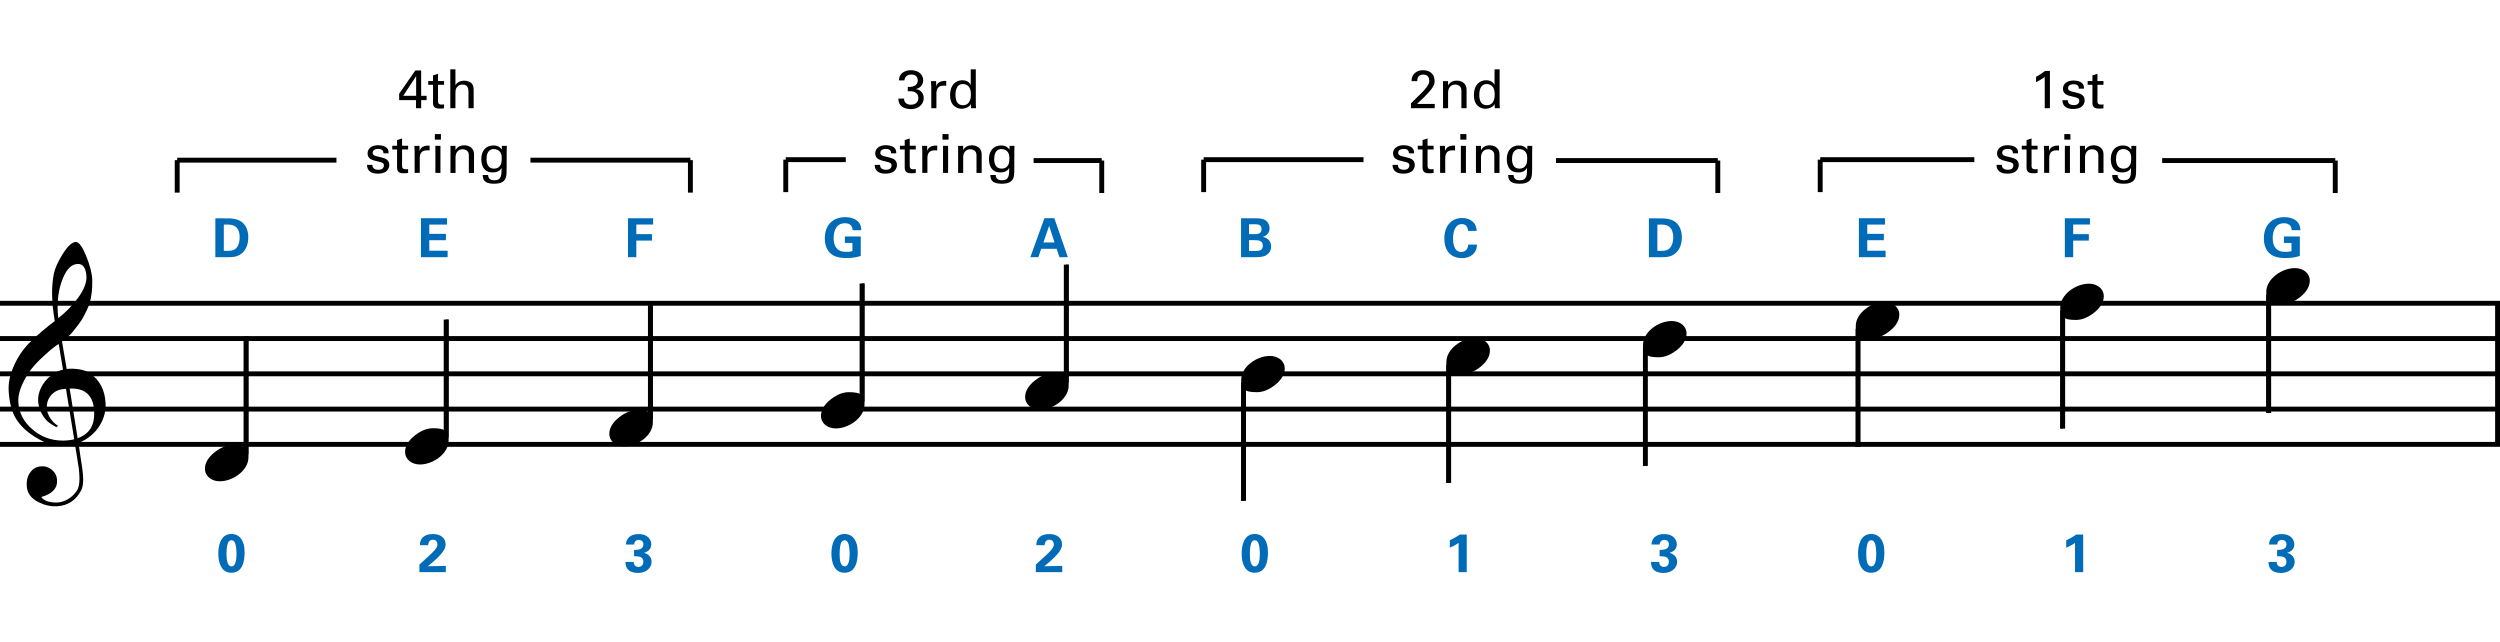 <?xml version="1.0" encoding="utf-8"?>
<!-- Generator: Adobe Illustrator 14.0.0, SVG Export Plug-In . SVG Version: 6.00 Build 43363)  -->
<!DOCTYPE svg PUBLIC "-//W3C//DTD SVG 1.1//EN" "http://www.w3.org/Graphics/SVG/1.1/DTD/svg11.dtd">
<svg version="1.1" xmlns="http://www.w3.org/2000/svg" xmlns:xlink="http://www.w3.org/1999/xlink" x="0px" y="0px"
	 width="1020.473px" height="262.219px" viewBox="0 0 1020.473 262.219" enable-background="new 0 0 1020.473 262.219"
	 xml:space="preserve">
<g id="main">
	
		<line fill="none" stroke="#000000" stroke-width="2" stroke-miterlimit="10" x1="1019.481" y1="123.958" x2="1019.481" y2="181.551"/>
	<line fill="none" stroke="#000000" stroke-width="2" stroke-miterlimit="10" x1="0" y1="123.792" x2="1020.473" y2="123.792"/>
	<line fill="none" stroke="#000000" stroke-width="2" stroke-miterlimit="10" x1="0" y1="138.19" x2="1020.473" y2="138.19"/>
	<line fill="none" stroke="#000000" stroke-width="2" stroke-miterlimit="10" x1="0" y1="152.588" x2="1020.473" y2="152.588"/>
	<line fill="none" stroke="#000000" stroke-width="2" stroke-miterlimit="10" x1="0" y1="166.986" x2="1020.473" y2="166.986"/>
	<line fill="none" stroke="#000000" stroke-width="2" stroke-miterlimit="10" x1="0" y1="181.384" x2="1020.473" y2="181.384"/>
	<g>
		<path d="M30.585,181.237c-1.45,0.232-3.016,0.348-4.698,0.348c-3.596,0-6.264-0.406-7.946-1.218
			c-5.394-2.61-9.222-5.8-11.484-9.57c-1.624-2.726-2.61-6.38-2.9-10.904c-0.29-3.77,0.638-7.656,2.668-11.773
			c1.74-3.538,4.002-6.554,6.728-9.164c2.784-2.61,5.916-5.278,9.396-7.888c-0.174-0.986-0.464-2.9-0.812-5.742
			c-0.174-2.668-0.29-4.524-0.29-5.51c0-2.784,0.232-5.452,0.696-7.946c0.464-2.262,1.624-4.93,3.538-8.003
			c2.088-3.364,3.886-5.046,5.452-5.104c1.276,0,2.667,1.914,4.234,5.742c1.566,3.828,2.436,7.134,2.494,9.86
			c0.058,3.654-0.29,6.786-1.102,9.396c-0.522,1.74-1.566,3.886-3.016,6.496c-0.638,1.044-1.914,2.784-3.828,5.162
			c-0.522,0.696-1.276,1.392-2.146,2.146c-0.754,0.58-1.508,1.16-2.262,1.798l1.914,11.251c0.522-0.058,1.044-0.116,1.682-0.116
			c3.538,0,6.264,0.696,8.178,2.146c3.654,2.668,5.626,6.496,5.974,11.426c0.29,3.422-0.522,6.612-2.32,9.57
			c-1.972,3.19-4.872,5.625-8.7,7.191c0.522,3.538,0.986,6.902,1.508,10.092c0.29,1.914,0.406,3.596,0.406,4.93
			c0,1.856-0.29,3.306-0.87,4.408c-2.146,4.002-5.335,6.09-9.686,6.38c-2.61,0.174-5.104-0.406-7.598-1.624
			c-3.074-1.508-4.698-3.712-4.872-6.554c-0.174-2.088,0.232-3.886,1.218-5.336c1.102-1.74,2.668-2.668,4.814-2.784
			c1.45-0.116,2.842,0.348,4.176,1.392c1.334,1.102,2.03,2.436,2.146,4.002c0.29,3.48-1.856,5.858-6.438,7.134
			c1.044,1.508,3.132,2.262,6.264,2.262c3.306,0,6.844-2.262,8.526-5.278c0.522-0.986,0.812-2.552,0.812-4.582
			c0-1.218-0.116-2.61-0.29-4.176L30.585,181.237z M20.552,161.691c-1.102,1.45-1.566,3.132-1.45,4.93
			c0.058,1.334,0.522,2.726,1.45,4.118c0.986,1.45,2.03,2.436,3.132,3.016c-0.174,0.116-0.406,0.348-0.58,0.638
			c-2.262-1.102-3.886-2.32-4.93-3.77c-1.566-2.088-2.436-4.408-2.61-6.96c-0.116-1.682,0.29-3.48,1.16-5.336
			c0.986-2.03,2.378-3.712,4.234-5.162c1.392-1.102,2.958-1.856,4.756-2.262l-1.74-10.498c-1.334,0.754-3.19,2.262-5.684,4.524
			c-3.074,2.726-5.278,5.22-6.67,7.366c-3.016,4.698-4.408,8.7-4.118,12.122c0.29,4.234,2.204,7.83,5.742,10.846
			c3.538,3.074,7.656,4.582,12.412,4.582c1.566,0,3.074-0.174,4.64-0.522c-1.16-6.902-2.262-13.746-3.364-20.589
			C24.089,158.792,22.001,159.777,20.552,161.691z M25.771,113.378c-1.508,3.48-2.262,7.54-2.262,12.122
			c0,1.508,0.116,2.958,0.29,4.35c3.074-2.378,5.626-5.046,7.772-7.888c2.668-3.538,3.886-6.612,3.712-9.222
			c-0.232-3.364-1.392-5.046-3.48-4.988C29.367,107.752,27.337,109.608,25.771,113.378z M31.688,178.859
			c4.93-1.682,7.134-5.452,6.728-11.426c-0.464-6.148-3.77-9.106-9.976-8.816L31.688,178.859z"/>
	</g>
	
		<line fill="none" stroke="#000000" stroke-width="2" stroke-miterlimit="10" x1="100.416" y1="185.506" x2="100.416" y2="137.302"/>
	<g>
		<path d="M101.413,186.728c0,5.217-6.251,9.729-11.703,9.729c-3.384,0-6.062-2.068-6.062-5.17c0-2.35,1.457-4.7,3.901-6.626
			c2.491-1.974,4.981-3.008,7.473-3.008c2.538,0,4.323,0.282,5.311,1.316v-45.681h1.081V186.728z"/>
	</g>
	<line fill="none" stroke="#000000" stroke-width="2" stroke-miterlimit="10" x1="182.12" y1="178.649" x2="182.12" y2="130.445"/>
	<g>
		<path d="M183.116,179.871c0,5.217-6.251,9.729-11.703,9.729c-3.384,0-6.062-2.068-6.062-5.17c0-2.35,1.457-4.7,3.901-6.626
			c2.491-1.974,4.981-3.008,7.473-3.008c2.538,0,4.323,0.282,5.311,1.316V130.43h1.081V179.871z"/>
	</g>
	
		<line fill="none" stroke="#000000" stroke-width="2" stroke-miterlimit="10" x1="265.485" y1="171.261" x2="265.485" y2="123.057"/>
	<g>
		<path d="M266.481,172.482c0,5.217-6.251,9.729-11.703,9.729c-3.384,0-6.062-2.068-6.062-5.17c0-2.35,1.457-4.7,3.901-6.626
			c2.491-1.974,4.981-3.008,7.473-3.008c2.538,0,4.323,0.282,5.311,1.316v-45.681h1.081V172.482z"/>
	</g>
	
		<line fill="none" stroke="#000000" stroke-width="2" stroke-miterlimit="10" x1="351.882" y1="163.932" x2="351.882" y2="115.728"/>
	<g>
		<path d="M352.878,165.153c0,5.217-6.251,9.729-11.703,9.729c-3.384,0-6.062-2.068-6.062-5.17c0-2.35,1.457-4.7,3.901-6.626
			c2.491-1.974,4.981-3.008,7.473-3.008c2.538,0,4.323,0.282,5.311,1.316v-45.681h1.081V165.153z"/>
	</g>
	
		<line fill="none" stroke="#000000" stroke-width="2" stroke-miterlimit="10" x1="435.246" y1="156.233" x2="435.246" y2="108.029"/>
	<g>
		<path d="M436.214,157.454c0,5.217-6.251,9.729-11.703,9.729c-3.384,0-6.062-2.068-6.062-5.17c0-2.35,1.457-4.7,3.901-6.626
			c2.491-1.974,4.981-3.008,7.473-3.008c2.538,0,4.323,0.282,5.311,1.316v-45.681h1.081V157.454z"/>
	</g>
	
		<line fill="none" stroke="#000000" stroke-width="2" stroke-miterlimit="10" x1="507.611" y1="156.232" x2="507.611" y2="204.437"/>
	<g>
		<path d="M506.649,155.014c0-5.217,6.251-9.729,11.703-9.729c3.384,0,6.062,2.068,6.062,5.17c0,2.35-1.457,4.7-3.901,6.626
			c-2.491,1.974-4.981,3.008-7.473,3.008c-2.538,0-4.323-0.282-5.311-1.316v45.681h-1.081V155.014z"/>
	</g>
	
		<line fill="none" stroke="#000000" stroke-width="2" stroke-miterlimit="10" x1="591.335" y1="148.924" x2="591.335" y2="197.128"/>
	<g>
		<path d="M590.403,147.706c0-5.217,6.251-9.729,11.703-9.729c3.384,0,6.062,2.068,6.062,5.17c0,2.35-1.457,4.7-3.901,6.626
			c-2.491,1.974-4.981,3.008-7.473,3.008c-2.538,0-4.323-0.282-5.311-1.316v45.681h-1.081V147.706z"/>
	</g>
	
		<line fill="none" stroke="#000000" stroke-width="2" stroke-miterlimit="10" x1="671.629" y1="141.981" x2="671.629" y2="190.185"/>
	<g>
		<path d="M670.667,140.762c0-5.217,6.251-9.729,11.703-9.729c3.384,0,6.062,2.068,6.062,5.17c0,2.35-1.457,4.7-3.901,6.626
			c-2.491,1.974-4.981,3.008-7.473,3.008c-2.538,0-4.323-0.282-5.311-1.316v45.681h-1.081V140.762z"/>
	</g>
	
		<line fill="none" stroke="#000000" stroke-width="2" stroke-miterlimit="10" x1="758.448" y1="134.252" x2="758.448" y2="182.457"/>
	<g>
		<path d="M757.513,133.034c0-5.217,6.251-9.729,11.703-9.729c3.384,0,6.062,2.068,6.062,5.17c0,2.35-1.457,4.7-3.901,6.626
			c-2.491,1.974-4.981,3.008-7.473,3.008c-2.538,0-4.323-0.282-5.311-1.316v45.681h-1.081V133.034z"/>
	</g>
	
		<line fill="none" stroke="#000000" stroke-width="2" stroke-miterlimit="10" x1="841.967" y1="126.742" x2="841.967" y2="174.946"/>
	<g>
		<path d="M840.978,125.522c0-5.217,6.251-9.729,11.703-9.729c3.384,0,6.062,2.068,6.062,5.17c0,2.35-1.457,4.7-3.901,6.626
			c-2.491,1.974-4.981,3.008-7.473,3.008c-2.538,0-4.323-0.282-5.311-1.316v45.681h-1.081V125.522z"/>
	</g>
	<line fill="none" stroke="#000000" stroke-width="2" stroke-miterlimit="10" x1="926.056" y1="120.38" x2="926.056" y2="168.584"/>
	<g>
		<path d="M925.067,119.161c0-5.217,6.251-9.729,11.703-9.729c3.384,0,6.062,2.068,6.062,5.17c0,2.35-1.457,4.7-3.901,6.626
			c-2.491,1.974-4.981,3.008-7.473,3.008c-2.538,0-4.323-0.282-5.311-1.316v45.681h-1.081V119.161z"/>
	</g>
	<g>
		<path fill="#006CB7" d="M87.903,89.119l5.259,0.022c0.88,0,3.564,0.022,5.479,1.43c2.002,1.474,2.706,3.982,2.706,6.249
			c0,4.885-2.618,7.437-5.633,7.987c-0.594,0.11-1.254,0.176-2.86,0.176h-4.951V89.119z M91.357,102.365
			c0.374,0.022,0.946,0.044,1.342,0.044c1.452,0,2.706-0.11,3.696-1.1c1.342-1.342,1.43-3.719,1.43-4.489
			c0-2.245-0.77-4.312-2.904-4.907c-0.704-0.198-1.606-0.308-3.564-0.22V102.365z"/>
	</g>
	<g>
		<path fill="#006CB7" d="M94.457,217.965c2.156,0,3.432,1.166,4.004,2.024c0.792,1.167,1.386,2.663,1.386,5.545
			c0,3.564-0.814,8.251-5.435,8.251c-3.938,0-5.303-3.785-5.303-7.877C89.109,223.862,89.528,217.965,94.457,217.965z M96.15,222.3
			c-0.088-0.418-0.462-1.782-1.672-1.782c-0.946,0-1.364,0.858-1.519,1.32c-0.506,1.562-0.506,3.917-0.506,4.291
			c0,2.618,0.396,5.061,2.046,5.061c1.76,0,2.046-2.992,2.046-5.104C96.547,225.116,96.437,223.312,96.15,222.3z"/>
	</g>
	<g>
		<path fill="#006CB7" d="M171.824,89.075h10.649v2.596h-7.239v3.785h6.777v2.596h-6.777v4.291h7.481v2.64h-10.892V89.075z"/>
	</g>
	<g>
		<path fill="#006CB7" d="M171.197,230.441l3.982-3.63c0.704-0.638,1.496-1.342,2.31-2.333c0.858-1.034,1.056-1.518,1.056-2.222
			c0-1.166-0.682-1.958-1.826-1.958c-1.76,0-1.914,1.804-1.936,2.245h-3.367c0-0.616,0-1.76,0.902-2.882
			c0.88-1.101,2.508-1.672,4.378-1.672c3.345,0,5.193,1.804,5.193,4.181c0,1.584-0.616,3.63-7.261,8.977
			c2.223-0.044,2.486-0.066,4.225-0.088c2.354-0.044,2.619-0.044,3.125-0.066v2.552h-10.781V230.441z"/>
	</g>
	<g>
		<path fill="#006CB7" d="M256.337,89.097h10.253v2.552h-6.843v3.917h6.381v2.641h-6.381v6.777h-3.411V89.097z"/>
	</g>
	<g>
		<path fill="#006CB7" d="M258.648,229.363c0.022,0.484,0.154,2.046,1.98,2.046c1.232,0,1.98-0.902,1.98-2.09
			c0-2.266-2.178-2.266-3.785-2.266v-2.575c1.541-0.044,3.807-0.088,3.807-2.288c0-1.21-0.902-1.826-1.892-1.826
			c-0.946,0-1.87,0.638-1.87,1.914h-3.367c0.066-0.682,0.132-1.65,0.902-2.596c1.012-1.232,2.641-1.694,4.269-1.694
			c3.917,0,5.17,2.508,5.17,4.181c0,2.574-2.266,3.278-2.948,3.477c0.484,0.154,1.122,0.352,1.826,0.946
			c1.078,0.902,1.254,2.024,1.254,2.75c0,2.596-2.376,4.533-5.567,4.533c-1.1,0-2.707-0.242-3.697-1.034
			c-1.364-1.122-1.408-2.86-1.408-3.477H258.648z"/>
	</g>
	<g>
		<path fill="#006CB7" d="M348.032,93.96c-0.022-0.418-0.044-0.99-0.44-1.606c-0.66-1.056-1.914-1.232-2.662-1.232
			c-3.873,0-4.643,3.608-4.643,6.051c0,1.078,0.154,3.014,1.32,4.269c0.792,0.88,1.849,1.364,3.741,1.364
			c1.65,0,2.222-0.198,2.596-0.308v-3.345h-3.08v-2.64h6.491v7.943c-0.99,0.33-2.618,0.88-5.809,0.88
			c-3.631,0-5.501-0.88-6.755-2.112c-1.782-1.738-2.112-4.269-2.112-5.941c0-5.633,3.521-8.647,8.339-8.647
			c2.046,0,4.159,0.572,5.413,2.002c1.056,1.21,1.123,2.464,1.145,3.323H348.032z"/>
	</g>
	<g>
		<path fill="#006CB7" d="M344.724,217.965c2.156,0,3.432,1.166,4.004,2.024c0.792,1.167,1.386,2.663,1.386,5.545
			c0,3.564-0.814,8.251-5.435,8.251c-3.938,0-5.303-3.785-5.303-7.877C339.377,223.862,339.795,217.965,344.724,217.965z
			 M346.418,222.3c-0.088-0.418-0.462-1.782-1.672-1.782c-0.946,0-1.364,0.858-1.519,1.32c-0.506,1.562-0.506,3.917-0.506,4.291
			c0,2.618,0.396,5.061,2.046,5.061c1.76,0,2.046-2.992,2.046-5.104C346.814,225.116,346.704,223.312,346.418,222.3z"/>
	</g>
	<g>
		<path fill="#006CB7" d="M430.365,89.075l5.523,15.908h-3.433l-1.144-3.433h-6.293l-1.188,3.433h-3.257l5.743-15.908H430.365z
			 M430.453,98.977l-2.2-6.777l-2.354,6.777H430.453z"/>
	</g>
	<g>
		<path fill="#006CB7" d="M422.815,230.441l3.982-3.63c0.704-0.638,1.496-1.342,2.31-2.333c0.858-1.034,1.056-1.518,1.056-2.222
			c0-1.166-0.682-1.958-1.826-1.958c-1.76,0-1.914,1.804-1.936,2.245h-3.367c0-0.616,0-1.76,0.902-2.882
			c0.88-1.101,2.508-1.672,4.378-1.672c3.345,0,5.193,1.804,5.193,4.181c0,1.584-0.616,3.63-7.261,8.977
			c2.223-0.044,2.486-0.066,4.225-0.088c2.354-0.044,2.619-0.044,3.125-0.066v2.552h-10.781V230.441z"/>
	</g>
	<g>
		<path fill="#006CB7" d="M506.583,89.097h5.941c0.924,0,2.707,0,3.917,0.748c1.452,0.924,1.782,2.464,1.782,3.389
			c0,0.594-0.11,1.628-0.924,2.376c-0.11,0.132-0.88,0.836-1.804,1.078v0.044c2.42,0.44,3.366,2.2,3.366,3.873
			c0,1.87-1.1,3.124-2.333,3.74c-1.232,0.638-3.388,0.638-4.004,0.638h-5.941V89.097z M509.84,95.566h2.376
			c0.968,0,2.729,0,2.729-2.046c0-1.98-1.672-1.98-2.794-1.98h-2.31V95.566z M509.84,102.431h2.31c1.562,0,3.323,0,3.323-2.134
			c0-2.267-2.046-2.267-3.675-2.267h-1.958V102.431z"/>
	</g>
	<g>
		<path fill="#006CB7" d="M512.17,217.965c2.156,0,3.432,1.166,4.004,2.024c0.792,1.167,1.386,2.663,1.386,5.545
			c0,3.564-0.814,8.251-5.435,8.251c-3.938,0-5.303-3.785-5.303-7.877C506.823,223.862,507.242,217.965,512.17,217.965z
			 M513.864,222.3c-0.088-0.418-0.462-1.782-1.672-1.782c-0.946,0-1.364,0.858-1.519,1.32c-0.506,1.562-0.506,3.917-0.506,4.291
			c0,2.618,0.396,5.061,2.046,5.061c1.76,0,2.046-2.992,2.046-5.104C514.261,225.116,514.15,223.312,513.864,222.3z"/>
	</g>
	<g>
		<path fill="#006CB7" d="M599.284,94.268c-0.066-0.55-0.264-2.794-2.574-2.794c-2.53,0-3.587,2.64-3.587,5.918
			c0,0.946,0,5.457,3.322,5.457c1.431,0,2.795-0.902,2.86-3.015h3.587c-0.066,0.946-0.154,2.42-1.431,3.741
			c-1.408,1.452-3.19,1.782-4.643,1.782c-5.479,0-7.261-4.048-7.261-7.987c0-5.039,2.816-8.383,7.283-8.383
			c3.477,0,5.919,2.112,5.919,5.281H599.284z"/>
	</g>
	<g>
		<path fill="#006CB7" d="M591.8,220.496c1.431-0.616,2.795-1.386,4.071-2.311h2.838v15.358h-3.322v-11.948
			c-0.638,0.484-1.914,1.276-3.587,1.958V220.496z"/>
	</g>
	<g>
		<path fill="#006CB7" d="M673.063,89.119l5.258,0.022c0.881,0,3.565,0.022,5.479,1.43c2.002,1.474,2.706,3.982,2.706,6.249
			c0,4.885-2.618,7.437-5.633,7.987c-0.594,0.11-1.254,0.176-2.86,0.176h-4.95V89.119z M676.518,102.365
			c0.374,0.022,0.946,0.044,1.342,0.044c1.452,0,2.707-0.11,3.697-1.1c1.342-1.342,1.43-3.719,1.43-4.489
			c0-2.245-0.77-4.312-2.904-4.907c-0.704-0.198-1.606-0.308-3.564-0.22V102.365z"/>
	</g>
	<g>
		<path fill="#006CB7" d="M677.26,229.363c0.022,0.484,0.154,2.046,1.98,2.046c1.232,0,1.98-0.902,1.98-2.09
			c0-2.266-2.179-2.266-3.784-2.266v-2.575c1.54-0.044,3.807-0.088,3.807-2.288c0-1.21-0.902-1.826-1.893-1.826
			c-0.946,0-1.87,0.638-1.87,1.914h-3.367c0.066-0.682,0.133-1.65,0.902-2.596c1.013-1.232,2.641-1.694,4.269-1.694
			c3.917,0,5.171,2.508,5.171,4.181c0,2.574-2.267,3.278-2.948,3.477c0.484,0.154,1.122,0.352,1.826,0.946
			c1.078,0.902,1.254,2.024,1.254,2.75c0,2.596-2.376,4.533-5.566,4.533c-1.101,0-2.706-0.242-3.696-1.034
			c-1.364-1.122-1.408-2.86-1.408-3.477H677.26z"/>
	</g>
	<g>
		<path fill="#006CB7" d="M758.783,89.075h10.649v2.596h-7.238v3.785h6.776v2.596h-6.776v4.291h7.48v2.64h-10.892V89.075z"/>
	</g>
	<g>
		<path fill="#006CB7" d="M763.789,217.965c2.156,0,3.433,1.166,4.005,2.024c0.792,1.167,1.386,2.663,1.386,5.545
			c0,3.564-0.813,8.251-5.435,8.251c-3.938,0-5.303-3.785-5.303-7.877C758.442,223.862,758.86,217.965,763.789,217.965z
			 M765.483,222.3c-0.088-0.418-0.462-1.782-1.672-1.782c-0.946,0-1.364,0.858-1.519,1.32c-0.506,1.562-0.506,3.917-0.506,4.291
			c0,2.618,0.396,5.061,2.046,5.061c1.761,0,2.047-2.992,2.047-5.104C765.88,225.116,765.77,223.312,765.483,222.3z"/>
	</g>
	<g>
		<path fill="#006CB7" d="M842.847,89.097H853.1v2.552h-6.843v3.917h6.381v2.641h-6.381v6.777h-3.41V89.097z"/>
	</g>
	<g>
		<path fill="#006CB7" d="M843.418,220.496c1.431-0.616,2.795-1.386,4.071-2.311h2.838v15.358h-3.322v-11.948
			c-0.638,0.484-1.914,1.276-3.587,1.958V220.496z"/>
	</g>
	<g>
		<path fill="#006CB7" d="M935.441,93.96c-0.021-0.418-0.044-0.99-0.439-1.606c-0.66-1.056-1.915-1.232-2.663-1.232
			c-3.872,0-4.643,3.608-4.643,6.051c0,1.078,0.154,3.014,1.32,4.269c0.792,0.88,1.849,1.364,3.74,1.364
			c1.65,0,2.223-0.198,2.597-0.308v-3.345h-3.08v-2.64h6.491v7.943c-0.99,0.33-2.619,0.88-5.81,0.88c-3.63,0-5.501-0.88-6.755-2.112
			c-1.782-1.738-2.112-4.269-2.112-5.941c0-5.633,3.521-8.647,8.34-8.647c2.046,0,4.158,0.572,5.412,2.002
			c1.057,1.21,1.122,2.464,1.145,3.323H935.441z"/>
	</g>
	<g>
		<path fill="#006CB7" d="M929.329,229.363c0.022,0.484,0.154,2.046,1.98,2.046c1.232,0,1.98-0.902,1.98-2.09
			c0-2.266-2.179-2.266-3.784-2.266v-2.575c1.54-0.044,3.807-0.088,3.807-2.288c0-1.21-0.902-1.826-1.893-1.826
			c-0.946,0-1.87,0.638-1.87,1.914h-3.367c0.066-0.682,0.133-1.65,0.902-2.596c1.013-1.232,2.641-1.694,4.269-1.694
			c3.917,0,5.171,2.508,5.171,4.181c0,2.574-2.267,3.278-2.948,3.477c0.484,0.154,1.122,0.352,1.826,0.946
			c1.078,0.902,1.254,2.024,1.254,2.75c0,2.596-2.376,4.533-5.566,4.533c-1.101,0-2.706-0.242-3.696-1.034
			c-1.364-1.122-1.408-2.86-1.408-3.477H929.329z"/>
	</g>
</g>
<g id="en-us">
	<line fill="none" stroke="#000000" stroke-width="2" x1="320.738" y1="78.422" x2="320.738" y2="65.172"/>
	<line fill="none" stroke="#000000" stroke-width="2" x1="320.738" y1="65.172" x2="345.239" y2="65.172"/>
	<line fill="none" stroke="#000000" stroke-width="2" x1="491.318" y1="78.422" x2="491.318" y2="65.172"/>
	<line fill="none" stroke="#000000" stroke-width="2" x1="491.318" y1="65.172" x2="556.572" y2="65.172"/>
	<line fill="none" stroke="#000000" stroke-width="2" x1="742.987" y1="78.422" x2="742.987" y2="65.172"/>
	<line fill="none" stroke="#000000" stroke-width="2" x1="742.987" y1="65.172" x2="805.904" y2="65.172"/>
	<line fill="none" stroke="#000000" stroke-width="2" x1="421.906" y1="65.538" x2="449.721" y2="65.538"/>
	<line fill="none" stroke="#000000" stroke-width="2" x1="449.721" y1="65.538" x2="449.721" y2="78.788"/>
	<line fill="none" stroke="#000000" stroke-width="2" x1="635.14" y1="65.538" x2="701.191" y2="65.538"/>
	<line fill="none" stroke="#000000" stroke-width="2" x1="701.191" y1="65.538" x2="701.191" y2="78.788"/>
	<line fill="none" stroke="#000000" stroke-width="2" x1="882.571" y1="65.538" x2="953.224" y2="65.538"/>
	<line fill="none" stroke="#000000" stroke-width="2" x1="953.224" y1="65.538" x2="953.224" y2="78.788"/>
	<g>
		<line fill="none" stroke="#000000" stroke-width="2" x1="72.329" y1="65.375" x2="72.329" y2="78.625"/>
		<line fill="none" stroke="#000000" stroke-width="2" x1="72.329" y1="65.375" x2="137.337" y2="65.375"/>
	</g>
	<line fill="none" stroke="#000000" stroke-width="2" x1="216.531" y1="65.375" x2="281.811" y2="65.375"/>
	<line fill="none" stroke="#000000" stroke-width="2" x1="281.811" y1="65.375" x2="281.811" y2="78.625"/>
	<g>
		<path d="M169.798,40.875h-6.865v-2.619l6.601-9.505h2.376v10.342h2.223v1.782h-2.223v3.3h-2.112V40.875z M169.864,39.093v-8.031
			l-5.259,8.031H169.864z"/>
		<path d="M174.792,33.085h1.958v-2.31l2.046-0.66v2.97h2.464v1.519h-2.464v6.623c0,0.55,0,1.474,1.474,1.474
			c0.418,0,0.814-0.066,0.99-0.11v1.606c-0.374,0.066-0.968,0.132-1.716,0.132c-1.892,0-2.794-0.55-2.794-2.354v-7.371h-1.958
			V33.085z"/>
		<path d="M183.812,28.311h2.09v6.447c0.682-1.166,2.046-1.826,3.587-1.826c1.166,0,2.838,0.418,3.477,1.76
			c0.22,0.44,0.374,0.968,0.374,2.574v6.909h-2.112V37.64c0-0.99,0-3.124-2.376-3.124c-1.541,0-2.311,0.946-2.597,1.474
			c-0.352,0.616-0.352,1.65-0.352,2.332v5.853h-2.09V28.311z"/>
		<path d="M152,67.297c-0.022,0.836,0.418,2.002,2.42,2.002c0.858,0,1.496-0.154,1.936-0.704c0.22-0.286,0.352-0.66,0.352-1.034
			c0-1.078-0.77-1.276-2.42-1.65c-2.31-0.528-4.247-0.99-4.247-3.301c0-2.024,1.76-3.344,4.313-3.344
			c1.386,0,3.322,0.396,3.982,1.716c0.286,0.616,0.286,1.144,0.286,1.606h-2.112c0.066-1.672-1.386-1.804-2.134-1.804
			c-0.308,0-2.245,0-2.245,1.584c0,1.012,0.99,1.254,1.562,1.408c3.058,0.726,3.718,0.902,4.378,1.518
			c0.616,0.572,0.836,1.342,0.836,2.046c0,1.232-0.682,2.288-1.497,2.794c-0.968,0.594-2.134,0.748-3.278,0.748
			c-2.244,0-4.334-0.924-4.312-3.586H152z"/>
		<path d="M160.118,59.486h1.958v-2.311l2.046-0.66v2.971h2.464v1.518h-2.464v6.623c0,0.55,0,1.474,1.474,1.474
			c0.418,0,0.814-0.066,0.99-0.11v1.606c-0.374,0.066-0.968,0.132-1.716,0.132c-1.892,0-2.794-0.55-2.794-2.354v-7.371h-1.958
			V59.486z"/>
		<path d="M169.248,61.774c0-0.748-0.044-1.518-0.11-2.244h2.09l0.044,2.134c0.396-1.541,1.716-2.046,2.64-2.178
			c0.616-0.088,1.078-0.066,1.43-0.044v2.024c-0.11-0.044-0.242-0.066-0.396-0.088s-0.352-0.022-0.594-0.022
			c-2.442,0-3.014,1.452-3.014,3.344v5.875h-2.09V61.774z"/>
		<path d="M177.497,54.733h2.486v2.266h-2.486V54.733z M177.717,59.53h2.068v11.045h-2.068V59.53z"/>
		<path d="M183.877,60.806l-0.022-1.276h2.068l0.022,1.782c0.242-0.462,1.034-2.002,3.542-2.002c0.99,0,4.004,0.374,4.004,3.763
			v7.503h-2.112v-7.019c0-0.726-0.088-1.386-0.594-1.892c-0.528-0.506-1.254-0.748-1.958-0.748c-1.496,0-2.882,1.078-2.882,3.3
			v6.359h-2.068V60.806z"/>
		<path d="M199.233,71.433c0.088,1.232,0.616,2.157,2.574,2.157c2.883,0,2.927-2.09,2.927-5.083c-0.88,1.826-2.971,1.87-3.631,1.87
			c-1.012,0-2.464-0.22-3.388-1.364c-0.946-1.123-1.254-2.597-1.254-4.071c0-3.741,2.2-5.567,4.907-5.567
			c2.222,0,3.037,1.1,3.477,1.672l0.022-1.518h2.002l-0.044,2.002l-0.022,6.909c0,2.662-0.088,3.741-0.528,4.577
			c-0.924,1.76-3.081,1.98-4.599,1.98c-4.423,0-4.555-2.068-4.643-3.565H199.233z M204.052,67.737
			c0.44-0.572,0.748-1.166,0.748-3.168c0-1.386-0.308-2.178-0.858-2.75c-0.55-0.594-1.431-0.968-2.376-0.968
			c-2.619,0-2.971,2.641-2.971,4.049c0,1.694,0.506,3.938,3.037,3.938C202.842,68.837,203.546,68.397,204.052,67.737z"/>
	</g>
	<g>
		<path d="M369.03,40.259c-0.022,1.452,0.924,2.486,2.794,2.486c2.134,0,3.037-1.364,3.037-2.707c0-1.606-1.079-2.442-2.201-2.684
			c-0.792-0.154-1.342-0.132-2.112-0.11v-1.782c1.519,0.132,4.071-0.176,4.071-2.64c0-1.716-1.166-2.398-2.685-2.398
			c-1.144,0-2.574,0.506-2.772,2.398h-2.222c0.132-3.785,3.697-4.159,4.929-4.159c3.322,0,4.973,2.002,4.973,4.115
			c0,1.254-0.682,3.058-3.036,3.586c3.256,0.462,3.256,3.388,3.256,3.696c0,2.134-1.738,4.489-5.281,4.489
			c-1.606,0-3.212-0.462-4.181-1.584c-0.858-0.968-0.88-2.068-0.902-2.707H369.03z"/>
		<path d="M380.14,35.374c0-0.748-0.044-1.518-0.11-2.244h2.09l0.044,2.134c0.396-1.541,1.716-2.046,2.64-2.179
			c0.616-0.088,1.078-0.066,1.43-0.044v2.024c-0.11-0.044-0.242-0.066-0.396-0.088s-0.352-0.022-0.594-0.022
			c-2.442,0-3.014,1.452-3.014,3.344v5.875h-2.09V35.374z"/>
		<path d="M396.244,28.311h2.068v14.104c0,0.242,0.044,1.188,0.088,1.76h-2.068l-0.044-1.76c-0.176,0.308-0.418,0.77-0.99,1.166
			c-0.902,0.616-1.98,0.814-2.729,0.814c-1.474,0-4.753-0.771-4.753-5.611c0-4.203,2.398-6.029,4.995-6.029
			c2.376,0,3.169,1.408,3.433,1.87V28.311z M395.474,35.418c-0.44-0.572-1.254-1.122-2.42-1.122c-3.036,0-3.036,3.674-3.036,4.422
			c0,1.958,0.506,4.225,3.036,4.225c3.256,0,3.256-3.586,3.256-4.444C396.31,36.892,395.936,36.012,395.474,35.418z"/>
		<path d="M359.218,67.297c-0.022,0.836,0.418,2.002,2.42,2.002c0.858,0,1.496-0.154,1.936-0.704c0.22-0.286,0.352-0.66,0.352-1.034
			c0-1.078-0.77-1.276-2.42-1.65c-2.31-0.528-4.247-0.99-4.247-3.301c0-2.024,1.76-3.344,4.313-3.344
			c1.386,0,3.322,0.396,3.982,1.716c0.286,0.616,0.286,1.144,0.286,1.606h-2.112c0.066-1.672-1.386-1.804-2.134-1.804
			c-0.308,0-2.245,0-2.245,1.584c0,1.012,0.99,1.254,1.562,1.408c3.058,0.726,3.718,0.902,4.378,1.518
			c0.616,0.572,0.836,1.342,0.836,2.046c0,1.232-0.682,2.288-1.497,2.794c-0.968,0.594-2.134,0.748-3.278,0.748
			c-2.244,0-4.334-0.924-4.312-3.586H359.218z"/>
		<path d="M367.335,59.486h1.958v-2.311l2.046-0.66v2.971h2.464v1.518h-2.464v6.623c0,0.55,0,1.474,1.474,1.474
			c0.418,0,0.814-0.066,0.99-0.11v1.606c-0.374,0.066-0.968,0.132-1.716,0.132c-1.892,0-2.794-0.55-2.794-2.354v-7.371h-1.958
			V59.486z"/>
		<path d="M376.465,61.774c0-0.748-0.044-1.518-0.11-2.244h2.09l0.044,2.134c0.396-1.541,1.716-2.046,2.64-2.178
			c0.616-0.088,1.078-0.066,1.43-0.044v2.024c-0.11-0.044-0.242-0.066-0.396-0.088s-0.352-0.022-0.594-0.022
			c-2.442,0-3.014,1.452-3.014,3.344v5.875h-2.09V61.774z"/>
		<path d="M384.715,54.733h2.486v2.266h-2.486V54.733z M384.935,59.53h2.068v11.045h-2.068V59.53z"/>
		<path d="M391.095,60.806l-0.022-1.276h2.068l0.022,1.782c0.242-0.462,1.034-2.002,3.542-2.002c0.99,0,4.004,0.374,4.004,3.763
			v7.503h-2.112v-7.019c0-0.726-0.088-1.386-0.594-1.892c-0.528-0.506-1.254-0.748-1.958-0.748c-1.496,0-2.882,1.078-2.882,3.3
			v6.359h-2.068V60.806z"/>
		<path d="M406.451,71.433c0.088,1.232,0.616,2.157,2.574,2.157c2.883,0,2.927-2.09,2.927-5.083c-0.88,1.826-2.971,1.87-3.631,1.87
			c-1.012,0-2.464-0.22-3.388-1.364c-0.946-1.123-1.254-2.597-1.254-4.071c0-3.741,2.2-5.567,4.907-5.567
			c2.222,0,3.037,1.1,3.477,1.672l0.022-1.518h2.002l-0.044,2.002l-0.022,6.909c0,2.662-0.088,3.741-0.528,4.577
			c-0.924,1.76-3.081,1.98-4.599,1.98c-4.423,0-4.555-2.068-4.643-3.565H406.451z M411.27,67.737
			c0.44-0.572,0.748-1.166,0.748-3.168c0-1.386-0.308-2.178-0.858-2.75c-0.55-0.594-1.431-0.968-2.376-0.968
			c-2.619,0-2.971,2.641-2.971,4.049c0,1.694,0.506,3.938,3.037,3.938C410.06,68.837,410.764,68.397,411.27,67.737z"/>
	</g>
	<g>
		<path d="M575.957,42.173l3.983-3.917c0.836-0.814,1.672-1.694,2.354-2.618c0.88-1.21,1.123-1.893,1.123-2.707
			c0-0.748-0.264-2.486-2.442-2.486c-2.442,0-2.486,2.09-2.486,2.663h-2.311c0.022-0.749,0.088-2.201,1.408-3.345
			c1.056-0.902,2.333-1.1,3.3-1.1c2.333,0,4.709,1.188,4.709,4.445c0,0.968-0.066,1.716-1.716,3.806
			c-0.44,0.55-2.376,2.553-2.816,2.993l-2.663,2.53h7.239v1.738h-9.682V42.173z"/>
		<path d="M589.025,34.406l-0.022-1.276h2.068l0.022,1.782c0.242-0.462,1.034-2.002,3.542-2.002c0.99,0,4.004,0.374,4.004,3.763
			v7.503h-2.112v-7.019c0-0.726-0.088-1.386-0.594-1.892c-0.528-0.506-1.254-0.748-1.958-0.748c-1.496,0-2.882,1.078-2.882,3.3
			v6.359h-2.068V34.406z"/>
		<path d="M610.058,28.311h2.068v14.104c0,0.242,0.044,1.188,0.088,1.76h-2.068l-0.044-1.76c-0.176,0.308-0.418,0.77-0.99,1.166
			c-0.902,0.616-1.98,0.814-2.729,0.814c-1.474,0-4.753-0.771-4.753-5.611c0-4.203,2.398-6.029,4.995-6.029
			c2.376,0,3.169,1.408,3.433,1.87V28.311z M609.288,35.418c-0.44-0.572-1.254-1.122-2.42-1.122c-3.036,0-3.036,3.674-3.036,4.422
			c0,1.958,0.506,4.225,3.036,4.225c3.256,0,3.256-3.586,3.256-4.444C610.124,36.892,609.75,36.012,609.288,35.418z"/>
		<path d="M570.589,67.297c-0.022,0.836,0.418,2.002,2.42,2.002c0.858,0,1.496-0.154,1.936-0.704c0.22-0.286,0.352-0.66,0.352-1.034
			c0-1.078-0.77-1.276-2.42-1.65c-2.31-0.528-4.247-0.99-4.247-3.301c0-2.024,1.76-3.344,4.313-3.344
			c1.386,0,3.322,0.396,3.982,1.716c0.286,0.616,0.286,1.144,0.286,1.606H575.1c0.066-1.672-1.386-1.804-2.134-1.804
			c-0.308,0-2.245,0-2.245,1.584c0,1.012,0.99,1.254,1.562,1.408c3.058,0.726,3.718,0.902,4.378,1.518
			c0.616,0.572,0.836,1.342,0.836,2.046c0,1.232-0.682,2.288-1.497,2.794c-0.968,0.594-2.134,0.748-3.278,0.748
			c-2.244,0-4.334-0.924-4.312-3.586H570.589z"/>
		<path d="M578.707,59.486h1.958v-2.311l2.046-0.66v2.971h2.464v1.518h-2.464v6.623c0,0.55,0,1.474,1.474,1.474
			c0.418,0,0.814-0.066,0.99-0.11v1.606c-0.374,0.066-0.968,0.132-1.716,0.132c-1.892,0-2.794-0.55-2.794-2.354v-7.371h-1.958
			V59.486z"/>
		<path d="M587.837,61.774c0-0.748-0.044-1.518-0.11-2.244h2.09l0.044,2.134c0.396-1.541,1.716-2.046,2.64-2.178
			c0.616-0.088,1.078-0.066,1.43-0.044v2.024c-0.11-0.044-0.242-0.066-0.396-0.088s-0.352-0.022-0.594-0.022
			c-2.442,0-3.014,1.452-3.014,3.344v5.875h-2.09V61.774z"/>
		<path d="M596.086,54.733h2.486v2.266h-2.486V54.733z M596.307,59.53h2.068v11.045h-2.068V59.53z"/>
		<path d="M602.467,60.806l-0.022-1.276h2.068l0.022,1.782c0.242-0.462,1.034-2.002,3.542-2.002c0.99,0,4.004,0.374,4.004,3.763
			v7.503h-2.112v-7.019c0-0.726-0.088-1.386-0.594-1.892c-0.528-0.506-1.254-0.748-1.958-0.748c-1.496,0-2.882,1.078-2.882,3.3
			v6.359h-2.068V60.806z"/>
		<path d="M617.823,71.433c0.088,1.232,0.616,2.157,2.574,2.157c2.883,0,2.927-2.09,2.927-5.083c-0.88,1.826-2.971,1.87-3.631,1.87
			c-1.012,0-2.464-0.22-3.388-1.364c-0.946-1.123-1.254-2.597-1.254-4.071c0-3.741,2.2-5.567,4.907-5.567
			c2.222,0,3.037,1.1,3.477,1.672l0.022-1.518h2.002l-0.044,2.002l-0.022,6.909c0,2.662-0.088,3.741-0.528,4.577
			c-0.924,1.76-3.081,1.98-4.599,1.98c-4.423,0-4.555-2.068-4.643-3.565H617.823z M622.642,67.737
			c0.44-0.572,0.748-1.166,0.748-3.168c0-1.386-0.308-2.178-0.858-2.75c-0.55-0.594-1.431-0.968-2.376-0.968
			c-2.619,0-2.971,2.641-2.971,4.049c0,1.694,0.506,3.938,3.037,3.938C621.431,68.837,622.135,68.397,622.642,67.737z"/>
	</g>
	<g>
		<path d="M834.639,31.348c-0.946,0.792-2.464,1.694-3.542,2.2v-2.2c1.43-0.749,2.838-1.672,3.696-2.398h1.958v15.226h-2.112V31.348
			z"/>
		<path d="M844.032,40.897c-0.022,0.836,0.418,2.002,2.42,2.002c0.858,0,1.496-0.154,1.936-0.704c0.22-0.286,0.352-0.66,0.352-1.034
			c0-1.078-0.77-1.276-2.42-1.65c-2.31-0.528-4.247-0.99-4.247-3.301c0-2.024,1.76-3.344,4.313-3.344
			c1.386,0,3.322,0.396,3.982,1.716c0.286,0.616,0.286,1.144,0.286,1.606h-2.112c0.066-1.672-1.386-1.804-2.134-1.804
			c-0.308,0-2.245,0-2.245,1.584c0,1.012,0.99,1.254,1.562,1.408c3.058,0.726,3.718,0.902,4.378,1.518
			c0.616,0.572,0.836,1.342,0.836,2.046c0,1.232-0.682,2.288-1.496,2.794c-0.968,0.594-2.134,0.748-3.278,0.748
			c-2.244,0-4.334-0.924-4.312-3.586H844.032z"/>
		<path d="M852.15,33.085h1.958v-2.31l2.046-0.66v2.97h2.464v1.519h-2.464v6.623c0,0.55,0,1.474,1.474,1.474
			c0.418,0,0.814-0.066,0.99-0.11v1.606c-0.374,0.066-0.968,0.132-1.716,0.132c-1.892,0-2.794-0.55-2.794-2.354v-7.371h-1.958
			V33.085z"/>
		<path d="M817.137,67.297c-0.022,0.836,0.418,2.002,2.42,2.002c0.858,0,1.496-0.154,1.936-0.704c0.22-0.286,0.352-0.66,0.352-1.034
			c0-1.078-0.77-1.276-2.42-1.65c-2.31-0.528-4.247-0.99-4.247-3.301c0-2.024,1.76-3.344,4.313-3.344
			c1.386,0,3.322,0.396,3.982,1.716c0.286,0.616,0.286,1.144,0.286,1.606h-2.112c0.066-1.672-1.386-1.804-2.134-1.804
			c-0.308,0-2.245,0-2.245,1.584c0,1.012,0.99,1.254,1.562,1.408c3.058,0.726,3.718,0.902,4.378,1.518
			c0.616,0.572,0.836,1.342,0.836,2.046c0,1.232-0.682,2.288-1.497,2.794c-0.968,0.594-2.134,0.748-3.278,0.748
			c-2.244,0-4.334-0.924-4.312-3.586H817.137z"/>
		<path d="M825.255,59.486h1.958v-2.311l2.046-0.66v2.971h2.464v1.518h-2.464v6.623c0,0.55,0,1.474,1.474,1.474
			c0.418,0,0.814-0.066,0.99-0.11v1.606c-0.374,0.066-0.968,0.132-1.716,0.132c-1.892,0-2.794-0.55-2.794-2.354v-7.371h-1.958
			V59.486z"/>
		<path d="M834.385,61.774c0-0.748-0.044-1.518-0.11-2.244h2.09l0.044,2.134c0.396-1.541,1.716-2.046,2.64-2.178
			c0.616-0.088,1.078-0.066,1.43-0.044v2.024c-0.11-0.044-0.242-0.066-0.396-0.088s-0.352-0.022-0.594-0.022
			c-2.442,0-3.014,1.452-3.014,3.344v5.875h-2.09V61.774z"/>
		<path d="M842.634,54.733h2.486v2.266h-2.486V54.733z M842.854,59.53h2.068v11.045h-2.068V59.53z"/>
		<path d="M849.015,60.806l-0.022-1.276h2.068l0.022,1.782c0.242-0.462,1.034-2.002,3.542-2.002c0.99,0,4.004,0.374,4.004,3.763
			v7.503h-2.112v-7.019c0-0.726-0.088-1.386-0.594-1.892c-0.528-0.506-1.254-0.748-1.958-0.748c-1.496,0-2.882,1.078-2.882,3.3
			v6.359h-2.068V60.806z"/>
		<path d="M864.371,71.433c0.088,1.232,0.616,2.157,2.574,2.157c2.883,0,2.927-2.09,2.927-5.083c-0.88,1.826-2.971,1.87-3.631,1.87
			c-1.012,0-2.464-0.22-3.388-1.364c-0.946-1.123-1.254-2.597-1.254-4.071c0-3.741,2.2-5.567,4.907-5.567
			c2.222,0,3.037,1.1,3.477,1.672l0.022-1.518h2.002l-0.044,2.002l-0.022,6.909c0,2.662-0.088,3.741-0.528,4.577
			c-0.924,1.76-3.081,1.98-4.599,1.98c-4.423,0-4.555-2.068-4.643-3.565H864.371z M869.189,67.737
			c0.44-0.572,0.748-1.166,0.748-3.168c0-1.386-0.308-2.178-0.858-2.75c-0.55-0.594-1.431-0.968-2.376-0.968
			c-2.619,0-2.971,2.641-2.971,4.049c0,1.694,0.506,3.938,3.037,3.938C867.979,68.837,868.683,68.397,869.189,67.737z"/>
	</g>
</g>
</svg>

